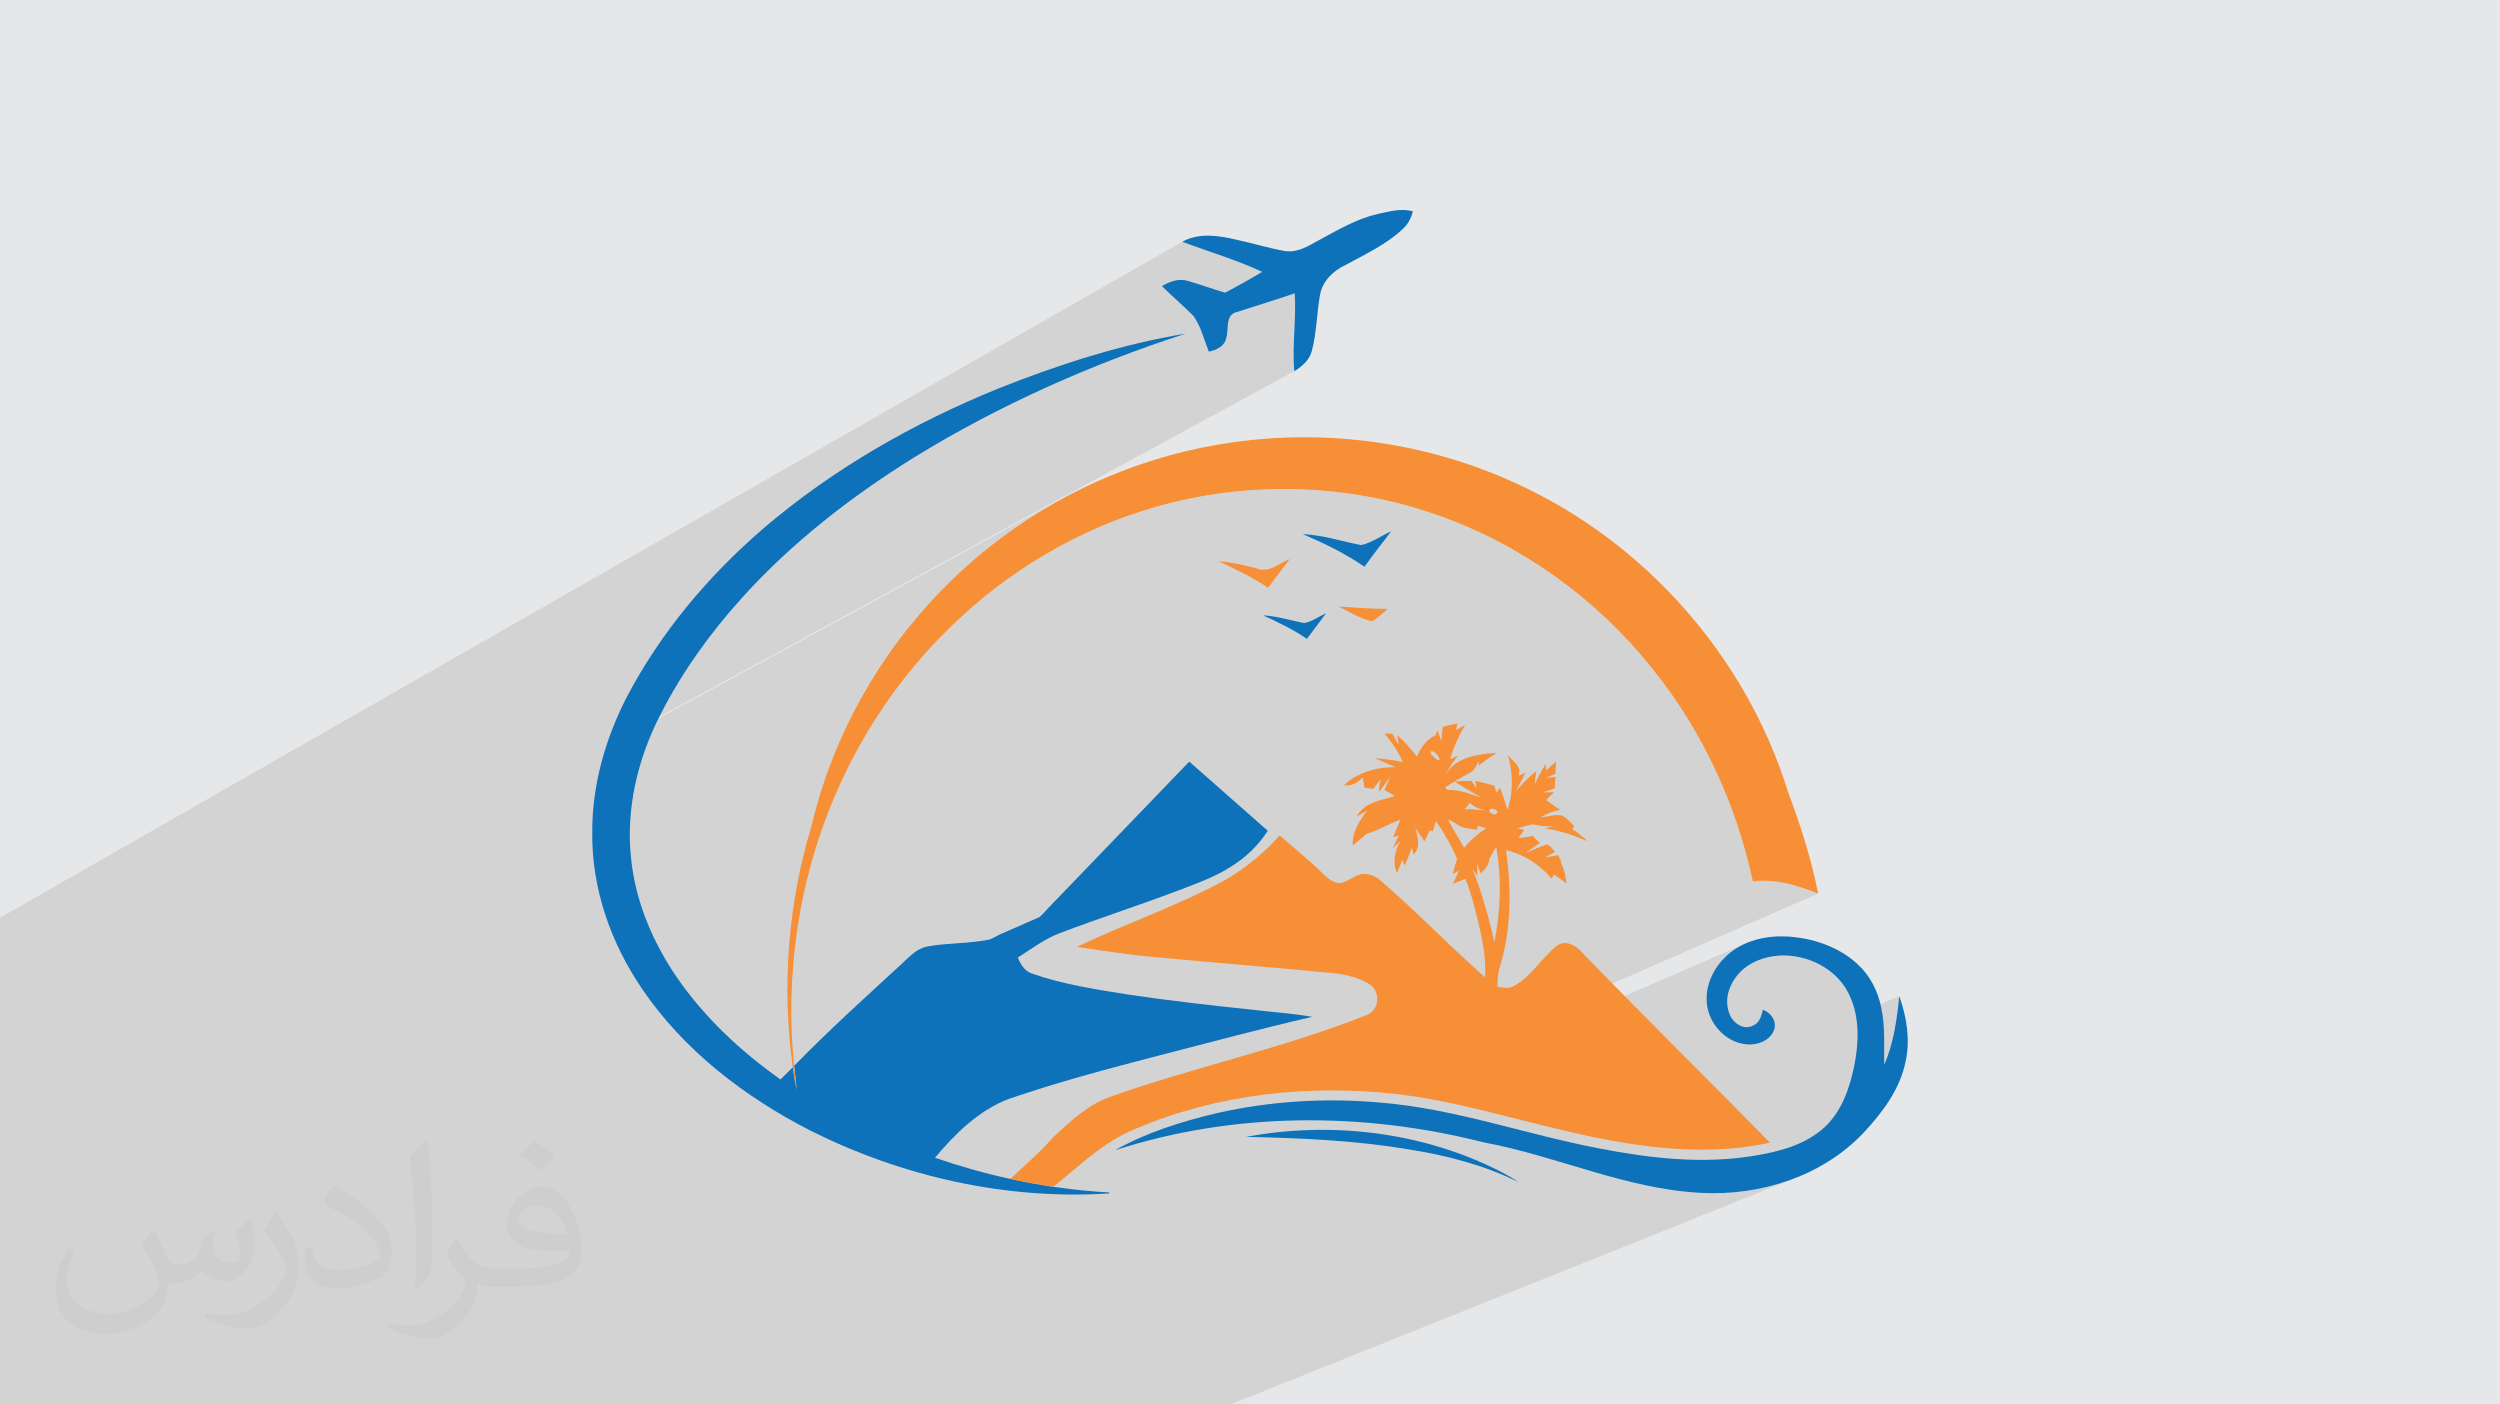 <?xml version="1.0" encoding="UTF-8"?>
<!DOCTYPE svg PUBLIC "-//W3C//DTD SVG 1.1//EN" "http://www.w3.org/Graphics/SVG/1.1/DTD/svg11.dtd">
<!-- Creator: CorelDRAW 2020 (64-Bit) -->
<svg xmlns="http://www.w3.org/2000/svg" xml:space="preserve" width="94.192mm" height="52.917mm" version="1.1" style="shape-rendering:geometricPrecision; text-rendering:geometricPrecision; image-rendering:optimizeQuality; fill-rule:evenodd; clip-rule:evenodd"
viewBox="0 0 9404.92 5283.66"
 xmlns:xlink="http://www.w3.org/1999/xlink"
 xmlns:xodm="http://www.corel.com/coreldraw/odm/2003">
 <defs>
  <style type="text/css">
   <![CDATA[
    .fil0 {fill:#E6E7E8}
    .fil3 {fill:#0D72B9;fill-rule:nonzero}
    .fil4 {fill:#F68F36;fill-rule:nonzero}
    .fil2 {fill:#373435;fill-opacity:0.031}
    .fil1 {fill:#2B2A29;fill-opacity:0.102}
   ]]>
  </style>
 </defs>
 <g id="Layer_x0020_1">
  <polygon class="fil0" points="-0,0 9404.92,0 9404.92,5283.66 -0,5283.66 "/>
  <polygon class="fil1" points="2150.24,5283.66 2142.88,5283.66 2141.46,5283.66 2115.79,5283.66 2044.29,5283.66 2033.83,5283.66 1985.48,5283.66 1984.77,5283.66 1982.97,5283.66 1949.91,5283.66 1949.06,5283.66 1904.55,5283.66 1872.04,5283.66 1759.32,5283.66 1731.16,5283.66 1704.96,5283.66 1664.53,5283.66 1649.5,5283.66 1618.46,5283.66 1573.68,5283.66 1494.57,5283.66 1477.16,5283.66 1470.82,5283.66 1459.84,5283.66 1347.71,5283.66 1292.38,5283.66 1290.63,5283.66 1239.99,5283.66 1232.65,5283.66 1221.48,5283.66 1217.17,5283.66 1173.08,5283.66 1154.61,5283.66 1152.56,5283.66 1149.66,5283.66 1145,5283.66 1141.04,5283.66 1126.86,5283.66 1100.37,5283.66 1062.48,5283.66 1060.81,5283.66 1051.26,5283.66 1043,5283.66 1037.69,5283.66 1006.29,5283.66 964.65,5283.66 944.51,5283.66 937.73,5283.66 925.92,5283.66 901.07,5283.66 893.42,5283.66 892.63,5283.66 892.2,5283.66 889.5,5283.66 880.98,5283.66 879.84,5283.66 872.87,5283.66 860.31,5283.66 856.52,5283.66 854.26,5283.66 851.8,5283.66 839.67,5283.66 838.47,5283.66 829.79,5283.66 825.78,5283.66 802.91,5283.66 798.83,5283.66 798.55,5283.66 796.15,5283.66 791.33,5283.66 784.51,5283.66 782.27,5283.66 767.78,5283.66 761.73,5283.66 759.63,5283.66 748.06,5283.66 740.71,5283.66 739.96,5283.66 738.52,5283.66 728.74,5283.66 724.36,5283.66 722.29,5283.66 720.52,5283.66 720.46,5283.66 719.56,5283.66 718.67,5283.66 713.97,5283.66 704.04,5283.66 651.61,5283.66 642.3,5283.66 620.78,5283.66 608.33,5283.66 598.34,5283.66 540.89,5283.66 532.06,5283.66 509.89,5283.66 508.73,5283.66 479.33,5283.66 475.09,5283.66 473.96,5283.66 469.06,5283.66 463.92,5283.66 457.87,5283.66 448.86,5283.66 443.16,5283.66 424.36,5283.66 422.96,5283.66 406.98,5283.66 387.97,5283.66 380.87,5283.66 377.71,5283.66 373.15,5283.66 352.83,5283.66 347.51,5283.66 339.19,5283.66 336.8,5283.66 336.27,5283.66 331,5283.66 308.51,5283.66 299.5,5283.66 295.51,5283.66 293.32,5283.66 292.99,5283.66 273.35,5283.66 267.02,5283.66 265.7,5283.66 254.74,5283.66 244.65,5283.66 241.65,5283.66 231.17,5283.66 222.89,5283.66 215.6,5283.66 209.66,5283.66 202.96,5283.66 186.59,5283.66 161.53,5283.66 155.63,5283.66 145.75,5283.66 136.82,5283.66 123.59,5283.66 112.82,5283.66 110.93,5283.66 92.01,5283.66 68.33,5283.66 19.44,5283.66 -0,5283.66 -0,5280.69 -0,5279.84 -0,5279.28 -0,5279.09 -0,5259.4 -0,5092.62 -0,5085.05 -0,4934.04 -0,4932.33 -0,4887.6 -0,4839.53 -0,4838.71 -0,4837.58 -0,4756.87 -0,4746.99 -0,4705.65 -0,4691.33 -0,4690.52 -0,4678.74 -0,4669.7 -0,4615.85 -0,4615.07 -0,4560.11 -0,4508.27 -0,4316.46 -0,4235.05 -0,4196.83 -0,4069.32 -0,4050.44 -0,4046.5 -0,3922.18 -0,3846.99 -0,3841.11 -0,3809.09 -0,3808.25 -0,3807.78 -0,3807.21 -0,3766.32 -0,3765.04 -0,3745.09 -0,3704.29 -0,3687.41 -0,3686.16 -0,3651.55 -0,3608.77 -0,3555.67 -0,3554.73 -0,3452.52 4447.5,909.52 4466.33,916.5 4485.21,923.35 4504.14,930.08 4523.11,936.74 4542.09,943.35 4561.07,949.96 4580.06,956.58 4599.01,963.26 4617.93,970.03 4636.8,976.91 4655.61,983.95 4674.35,991.18 4693.01,998.62 4711.55,1006.31 4729.99,1014.28 4748.29,1022.57 4739.73,1027.75 4731.16,1032.89 4722.54,1037.98 4713.91,1043.03 4705.26,1048.04 4696.58,1053.03 4687.87,1057.97 4679.16,1062.87 4477.2,1176.15 4483.01,1181.92 4490.2,1189.25 4495.24,1196.86 4499.95,1204.65 4504.33,1212.6 4508.43,1220.69 4512.28,1228.92 4515.92,1237.26 4519.37,1245.68 4519.59,1246.25 4637.83,1180.36 4651.36,1174.37 4665.06,1169.97 4678.77,1165.59 4692.49,1161.23 4706.22,1156.88 4719.94,1152.55 4733.67,1148.2 4747.4,1143.86 4761.13,1139.5 4774.85,1135.14 4788.57,1130.75 4802.28,1126.32 4815.98,1121.87 4829.66,1117.38 4843.34,1112.85 4856.99,1108.25 4864.57,1105.67 5046.5,1004.63 5054.85,1000.11 5063.35,995.98 5077.22,988.47 5091.18,981.02 5105.18,973.6 5119.2,966.16 5133.2,958.67 5147.15,951.08 4870.68,1104.59 4871.59,1121.89 4872.09,1140.18 4872.17,1158.49 4871.91,1176.79 4871.4,1195.09 4870.69,1213.39 4869.86,1231.71 4868.98,1250.01 4868.13,1268.32 4867.38,1286.63 4866.79,1304.94 4866.45,1323.26 4866.43,1341.57 4866.79,1359.88 4867.61,1378.19 4868.97,1396.51 2281.37,2804.84 2280.16,2808.5 2279.64,2810.13 3992.16,1878.39 3966.37,1892.77 3940.79,1907.56 3915.47,1922.75 3890.38,1938.34 3865.55,1954.31 3840.96,1970.68 3816.63,1987.43 3792.58,2004.57 3768.79,2022.09 3735.76,2047.13 3703.3,2072.9 3671.44,2099.39 3640.18,2126.58 3609.53,2154.45 3579.5,2182.99 3550.1,2212.17 3521.35,2242 3493.25,2272.44 3465.82,2303.48 3439.07,2335.11 3419.13,2359.73 3984.44,2056 4009.16,2042.78 4034.08,2029.95 4059.19,2017.5 4084.51,2005.44 4109.99,1993.78 4135.65,1982.52 4161.49,1971.66 4187.49,1961.21 4213.66,1951.17 4239.98,1941.54 4266.46,1932.33 4293.08,1923.55 4319.84,1915.19 4346.73,1907.26 4379.04,1898.33 4411.51,1890.02 4444.14,1882.35 4476.91,1875.31 4509.82,1868.9 4542.84,1863.13 4575.96,1857.99 4609.18,1853.48 4642.48,1849.61 4675.85,1846.36 4709.28,1843.76 4742.75,1841.79 4776.25,1840.45 4809.78,1839.75 4843.31,1839.68 4876.83,1840.25 4910.33,1841.46 4943.81,1843.3 4977.23,1845.78 5010.61,1848.89 5043.93,1852.64 5077.16,1857.02 5110.3,1862.04 5143.34,1867.7 5176.26,1874 5209.05,1880.93 5241.7,1888.51 5274.21,1896.72 5306.54,1905.57 5338.7,1915.06 5370.66,1925.19 5402.42,1935.95 5432.22,1946.57 5461.81,1957.74 5491.18,1969.45 5520.32,1981.69 5549.24,1994.46 5577.92,2007.76 5606.34,2021.57 5634.51,2035.89 5662.42,2050.72 5690.07,2066.03 5717.43,2081.84 5744.52,2098.12 5771.31,2114.89 5797.81,2132.12 5824.01,2149.82 5849.89,2167.96 5875.45,2186.56 5900.7,2205.6 5925.6,2225.07 5950.16,2244.98 5974.39,2265.31 5998.25,2286.05 6021.75,2307.2 6044.89,2328.75 6067.64,2350.7 6090.02,2373.04 6112,2395.76 6133.58,2418.86 6154.76,2442.32 6175.53,2466.15 6195.89,2490.33 6215.81,2514.86 6233.18,2536.76 6250.22,2558.91 6266.91,2581.31 6283.25,2603.98 6299.24,2626.87 6314.89,2650.01 6330.19,2673.37 6345.13,2696.97 6359.72,2720.78 6373.96,2744.8 6387.83,2769.04 6401.35,2793.48 6414.51,2818.11 6427.31,2842.94 6439.74,2867.95 6451.81,2893.13 6463.51,2918.49 6474.86,2944.02 6485.82,2969.71 6496.41,2995.56 6506.64,3021.57 6516.49,3047.71 6525.97,3073.99 6535.07,3100.41 6543.78,3126.95 6552.12,3153.61 6560.08,3180.39 6567.65,3207.27 6574.84,3234.27 6581.64,3261.36 6588.06,3288.55 6594.08,3315.82 6609.97,3314.2 6625.82,3313.39 6641.61,3313.34 6657.33,3314.01 6673,3315.35 6688.58,3317.33 6704.1,3319.87 6719.55,3322.96 6734.89,3326.54 6750.17,3330.57 6765.35,3334.99 6780.43,3339.77 6795.42,3344.87 6810.3,3350.23 6825.08,3355.8 6839.74,3361.55 5137.49,4106.09 5158.74,4107.42 5189.86,4109.81 5220.94,4112.63 5251.94,4115.9 5261.43,4116.99 6563.11,3550.8 6549.93,3557.22 6537.11,3564.37 6524.71,3572.25 6512.76,3580.88 6501.31,3590.27 6492.46,3598.29 6483.99,3606.76 6475.92,3615.63 6468.27,3624.9 6461.07,3634.53 6454.36,3644.51 6448.16,3654.81 6442.51,3665.39 6437.42,3676.24 6432.95,3687.35 6431.52,3691.54 6602.76,3617.57 6615.53,3612.06 6628.58,3607.32 6641.86,3603.34 6655.33,3600.13 6668.97,3597.64 6682.74,3595.9 6696.6,3594.87 6710.51,3594.56 6724.44,3594.94 6738.36,3596.02 6752.22,3597.77 6766,3600.19 6779.66,3603.27 6793.16,3607.01 6806.46,3611.37 6819.54,3616.37 6832.35,3621.98 6844.85,3628.2 6857.03,3635.01 6868.83,3642.41 6880.22,3650.38 6891.18,3658.92 6901.65,3668.02 6911.61,3677.65 6921.02,3687.83 6929.85,3698.52 6938.05,3709.72 6945.59,3721.43 6952.45,3733.63 6958.59,3746.31 6965.21,3761.78 6970.9,3777.53 6975.71,3793.5 6979.67,3809.66 6980.96,3816.31 7144.98,3747.54 7143.22,3764.01 7141.37,3780.5 7139.39,3796.99 7137.26,3813.47 7134.95,3829.91 7132.42,3846.33 7129.65,3862.69 7126.59,3878.99 7123.23,3895.22 7119.52,3911.36 7115.44,3927.4 7110.94,3943.34 7106.02,3959.16 7100.63,3974.83 7094.74,3990.37 7088.32,4005.74 6964.47,4056.66 6960.09,4072.07 6955.2,4087.73 6949.85,4103.23 6944.01,4118.54 6937.65,4133.61 6930.74,4148.4 6923.24,4162.86 6915.12,4176.96 6906.35,4190.64 6896.9,4203.87 6886.72,4216.59 6875.8,4228.78 6864.1,4240.38 6850.24,4252.31 6835.81,4263.36 6820.86,4273.55 6805.45,4282.95 6789.59,4291.57 6773.35,4299.48 6756.76,4306.71 6325.82,4481.38 6345.59,4483.53 6371.83,4485.8 6398.2,4487.46 6419.06,4488.38 6439.97,4488.8 6460.92,4488.72 6481.88,4488.13 6502.84,4487.03 6523.78,4485.41 6544.69,4483.29 6565.55,4480.66 6586.35,4477.51 6607.07,4473.86 6627.69,4469.69 6648.2,4465.02 6668.56,4459.83 6688.79,4454.12 6708.86,4447.9 6728.75,4441.17 6748.44,4433.92 6767.92,4426.15 4629.2,5283.66 4427.67,5283.66 4346.43,5283.66 4295.21,5283.66 4238.52,5283.66 3979.98,5283.66 3886.23,5283.66 3699.35,5283.66 3481.48,5283.66 3388.16,5283.66 3357.22,5283.66 3316.32,5283.66 3311.19,5283.66 3251.65,5283.66 3229.32,5283.66 3138.66,5283.66 3044.92,5283.66 2869.94,5283.66 2745.93,5283.66 2604.11,5283.66 2579.2,5283.66 2568.4,5283.66 2445.23,5283.66 2390.39,5283.66 2363.15,5283.66 "/>
  <path class="fil2" d="M578.49 4627.69c17.95,27.21 29.6,53.36 40.96,82.43 8.45,16.91 12.93,48.09 52.57,48.09 11.61,0 28.28,-3.42 43.06,-11.61 16.63,-8.73 29.32,-21.94 35.94,-42l15.85 -53.36 38.57 -19.02 2.64 2.64c-5.27,20.09 -6.59,39.36 -6.59,54.43 0,44.63 38.57,61.56 69.22,61.56 17.95,0 34.09,-8.73 34.09,-25.11 0,-21.13 -8.98,-57.06 -20.62,-89.29 17.95,-17.95 35.94,-35.94 56.53,-50.47l3.17 1.6c8.98,38.04 14,75.56 14,100.66 0,24.57 -10.83,51.79 -19.81,69.49 -18.49,34.87 -51.25,62.62 -90.87,62.62 -30.1,0 -63.65,-15.07 -86.66,-43.06l-1.32 0c-21.66,26.96 -55.22,51.25 -108.86,51.25l-16.63 0c-2.64,35.41 -10.29,60.49 -21.94,82.95 -31.95,62.34 -126.81,106.47 -216.1,106.47 -124.17,0 -186.51,-71.59 -186.51,-166.96 0,-58.91 19.27,-113.6 48.88,-152.42l24.29 10.04c-18.49,35.41 -30.91,68.68 -30.91,101.45 0,89.29 72.66,131.83 156.4,131.83 77.68,0 173.83,-49.41 191.28,-106.72 -6.59,-62.62 -30.1,-91.93 -66.04,-148.99 10.83,-19.02 24.83,-38.04 42.28,-58.38l3.17 0 0 0 0 0 -0.02 -0.09zm1432.13 -336.04c26.15,16.39 51.79,35.66 76.87,57.85 -14,19.81 -31.45,37.79 -53.11,53.64 -25.11,-20.34 -50.19,-37.79 -75.84,-56.27 17.42,-19.55 34.62,-38.29 52.04,-55.22l0 0 0 0 0 0 0 0 0 0 0.03 0zm13.47 244.11c-42.28,0 -76.87,27.75 -76.87,48.34 0,44.13 84.53,57.85 185.72,57.31 -12.68,-51.79 -57.06,-105.68 -108.86,-105.68l0.01 0.03zm-94.86 236.19c54.96,0 103.04,-1.6 139.74,-10.83 40.96,-10.29 75.56,-30.91 75.56,-45.17 0,-3.7 0,-8.19 -1.32,-11.89 -22.98,2.11 -49.41,2.11 -72.38,2.11 -74.49,0 -131.55,-16.91 -154.02,-58.66 -5.55,-11.61 -9.51,-24.57 -9.51,-39.36 0,-40.43 17.42,-79.79 48.09,-107 25.61,-22.45 53.89,-36.44 82.67,-36.44 52.04,0 93.51,41.75 122.57,107.54 15.85,35.94 26.68,77.4 26.68,129.72 0,34.87 -9.51,64.19 -31.17,85.85 -40.43,39.11 -114.92,53.89 -229.04,53.89l-51.79 0 0 0 -13.47 0c-28.28,0 -48.62,-5.02 -64.72,-17.42l-2.64 0c0.79,6.59 1.32,12.93 1.32,19.02 0,25.61 -8.45,58.38 -25.61,84.53 -50.72,75.3 -105.68,108.04 -153.24,108.04 -48.09,0 -107,-18.49 -160.11,-42.54l9.51 -18.49c17.17,7.13 40.96,11.89 73.7,11.89 85.85,0 198.66,-82.43 212.66,-163 -3.17,-6.59 -8.98,-15.32 -17.17,-24.57 -25.11,-29.85 -40.96,-54.68 -55.75,-80.83 12.68,-25.11 24.29,-45.17 35.13,-63.4l4.49 -0.53c36.72,74.77 69.99,117.55 144.23,117.55l11.61 0 0 0 53.89 0 0 0 0 0 0 0 0 0 0 0 0.09 0.01zm-371.98 79c6.34,-34.34 6.87,-72.91 6.87,-108.86l0 -53.36c0,-99.6 -12.68,-244.36 -22.98,-338.68 17.95,-19.27 43.06,-42 62.87,-57.31l5.81 1.6c13.47,118.62 16.63,256 16.63,383.06 0,33.3 -1.32,65.79 -4.49,89.55 -1.85,30.1 -19.27,52.83 -56.53,87.7l-8.19 -3.7zm-382.8 -157.19c1.85,46.77 24.83,83.49 105.15,83.49 49.93,0 92.19,-12.93 138.96,-35.13 8.45,-3.7 12.93,-8.73 12.93,-12.93 0,-29.32 -22.45,-68.15 -60.23,-103.55 -36.72,-33.3 -85.34,-62.62 -130.76,-82.18 -15.6,-6.59 -20.62,-13.47 -20.62,-20.09 0,-13.47 17.95,-41.75 32.77,-62.09l5.02 -0.53c52.04,27.21 110.17,67.64 153.24,112.53 39.11,41.47 63.4,83.49 63.4,129.19 0,33.81 -10.29,65.51 -26.96,95.11 -57.06,28.79 -117.83,50.72 -178.06,50.72 -73.17,0 -123.1,-34.34 -123.1,-114.92 0,-8.73 0,-22.19 3.17,-39.64l25.11 0 0 0 0 0 0 0 0 0 0 0 -0.02 0zm-132.37 -132.9l45.45 73.45c16.63,27.21 32.23,56.81 32.23,103.55l0 59.7c0,48.34 -30.91,100.13 -80.83,151.38 -39.11,34.62 -73.7,49.41 -105.68,49.41 -47.55,0 -101.98,-14.79 -164.85,-41.75l7.13 -18.49c19.81,5.27 42.79,9.77 71.06,9.77 90.36,-0.53 182.8,-66.57 225.08,-147.15 5.02,-9.26 6.87,-17.95 6.87,-24.04 0,-9.26 -5.02,-19.55 -8.98,-28.79 -22.98,-43.31 -48.62,-82.95 -76.87,-119.68 14.79,-23.25 29.6,-45.7 45.7,-67.9l3.7 0.53 0 0 0 0 0 0 0 0 0 0 -0.02 0.01z"/>
  <g id="_2264955711776">
   <path class="fil3" d="M5233.68 1998.72c-37.9,16.85 -72.24,43.11 -113.29,51.88 -72.92,-14.26 -144.56,-37.73 -219.42,-41.29 80.58,34.44 159.78,72.95 232.12,122.74 31.98,-45.63 67.2,-88.75 100.59,-133.34z"/>
   <path class="fil3" d="M4916.53 2403.32c23.64,-32.51 48.87,-63.9 72.41,-96.59 -27.54,12.6 -53.03,32.17 -83.27,37.21 -51.21,-10.01 -101.46,-26.26 -153.89,-28.95 56.69,25.98 113.1,52.94 164.75,88.33z"/>
   <path class="fil3" d="M4547.58 1322.77c28.86,-5.46 60.32,-20.69 65.88,-52.67 9.83,-32.08 -4.94,-84.6 37.9,-95.73 73.04,-23.56 146.59,-45.81 219.27,-70.77 6.6,97.54 -10.43,195.25 -1.66,292.91 29.21,-17.64 57.03,-41.74 66.08,-76.17 18.6,-70.05 18.43,-143.44 31.37,-214.47 10.69,-50.77 51.21,-88.95 96.93,-109.88 73.73,-40.31 152.15,-76.19 213.79,-134.52 19.64,-17.44 31.73,-41.17 38.07,-66.39 -43.97,-12.76 -89.02,0.7 -132.23,9.87 -79.46,18.14 -150.15,60.32 -221.18,98.49 -39.02,21.54 -80.49,48.26 -127.25,40.98 -61.31,-10.56 -120.86,-29.41 -181.62,-42.27 -67.13,-16.06 -142.24,-27.92 -205.45,7.38 100.25,37.68 203.52,67.94 300.79,113.05 -45.55,27.74 -92.33,53.56 -139.44,78.51 -47.29,-13.92 -93.55,-30.85 -140.84,-44.6 -33.81,-10.15 -67.91,2.72 -96.93,19.65 38.51,38.95 81.02,73.73 119.12,113.12 27.9,40.07 39.56,88.58 57.37,133.52z"/>
   <path class="fil3" d="M3943.37 3416.24c-10.21,11.78 -20.83,23.21 -32.46,33.72l-152.42 66.65 0 -0.01c-11.28,6.49 -22.81,12.51 -34.84,17.51 -77.53,16.51 -158.04,12.26 -235.94,26.6 -40.17,8.17 -67.98,40.07 -96.83,66.51 -136.43,125.46 -273.95,249.69 -403.4,382.43 3.05,30.07 7.12,60.09 9.39,90.33 -5.9,-28.18 -10.33,-56.51 -14.33,-84.84 -15.58,15.21 -30.95,30.5 -46.34,45.8 -150.07,-106.5 -287.18,-233.96 -391.32,-386.34 -89.03,-130.49 -152.74,-280.47 -170.04,-438.35 -22.18,-188.82 23.47,-381.2 110.14,-548.94 81.56,-160.3 187.79,-307.22 308.19,-440.48 187.27,-207.01 410.09,-379.67 646.72,-526.77 319.43,-196.38 664.45,-349.57 1021.01,-465.18 -242.41,40.34 -477.74,116.04 -705.59,206.81 -318.11,129.36 -620.57,301.68 -882.24,525.1 -208.81,179.79 -389.74,394.69 -517.37,639.7 -79.29,155.94 -128.84,329.32 -127.63,505.18 -2.68,208.83 69.2,414.16 185.79,585.96 157.27,233.34 387.57,409.05 636.04,536.32 345.48,172.75 736,260.71 1122.46,235.67 0,-0.94 0,-2.78 0,-3.72 -70.18,-3.65 -140.09,-11.2 -209.62,-21.31 -54.16,-8.26 -108.16,-17.81 -161.63,-29.57 -96.13,-20.52 -190.73,-47.72 -283.67,-79.62 75.97,-90.78 163.97,-177.45 276.21,-220.91 184.39,-63.37 372.95,-113.54 561.5,-162.48 193.55,-49.55 386.37,-101.91 581.02,-146.58 -68.42,-12.7 -137.96,-16.87 -206.92,-24.86 -160.76,-17.14 -321.4,-34.79 -481.36,-58.52 -122.15,-19.55 -245.6,-37.9 -362.88,-78.58 -29.22,-8.17 -45.46,-34.96 -55.84,-61.29 51.39,-32.6 100.53,-70.23 158.07,-91.91 144.15,-54.77 290.89,-102.06 435.21,-156.48 71.36,-27.55 144.83,-52.33 209.51,-94.16 54.77,-34.15 102.59,-79.7 137.37,-134.3 -98.69,-86.44 -196.57,-173.63 -295.17,-260.13 -5.81,5.92 -11.61,11.84 -17.41,17.77l-408.3 424.1 -0.17 1.77c-0.35,-0.16 -0.71,-0.32 -1.07,-0.49l-103.85 107.88z"/>
   <path class="fil3" d="M4687.08 4276.82c203.46,4.44 407.49,12.94 608.48,46.41 143.44,22.69 286.03,58.87 416.61,123.72 -28.7,-19.74 -59.55,-35.9 -90.67,-51.37 -287.86,-139.72 -620.82,-176.74 -934.42,-118.76z"/>
   <path class="fil3" d="M7144.98 3747.54c-9.22,87.82 -20.94,176.66 -56.66,258.2 -1.4,-71.45 4.33,-143.88 -11.04,-214.31 -12.2,-61.45 -41.4,-120.22 -87.74,-162.99 -71.97,-67.56 -171,-100.08 -268.28,-105.53 -77.79,-3.65 -160.23,15.21 -219.95,67.37 -48.09,41.56 -81.73,102.93 -80.95,167.45 -1.39,83.63 67.03,164.74 151.63,171.25 39.47,3.32 86.07,-13.55 101.35,-52.86 12.7,-33.3 -10.32,-66.5 -41.53,-77.46 -5.42,22.69 -11.84,48.97 -35.74,58.97 -36.18,20.24 -77.65,-8.98 -89.89,-43.84 -27.49,-67.91 13.73,-145.7 71.98,-182.82 127.46,-79.89 319.05,-22.43 380.42,115.36 37.83,81.83 34.52,175.88 17.21,262.46 -17.38,84.34 -47.12,171.36 -111.7,231.61 -72.35,66.08 -170.57,92.51 -265.08,107.54 -193.87,32.27 -391.74,9.66 -583.18,-27.64 -276.28,-52.6 -543.96,-150.38 -825.82,-172.64 -204.2,-18.09 -411.29,-5.59 -611.32,39.73 -132.67,31.37 -265,72.48 -384.19,139.85 446.85,-144.82 933.8,-145.09 1387.26,-29.64 275.05,50.87 534.5,175.61 816.43,189.87 222.19,12.6 455.55,-61.2 611.15,-224.55 72.18,-76.95 138.93,-165.7 159.88,-271.41 17.3,-81.56 3.65,-166.4 -24.25,-243.96z"/>
   <path class="fil4" d="M5602.29 3231.75c-0.44,23.38 -16.52,39.54 -32.69,54.17 -4.26,-12.8 -8.42,-25.57 -12.52,-38.27 0,11.99 0.09,36.01 0.17,47.99 -4.6,-7.04 -13.82,-21.12 -18.43,-28.24 35.48,89.78 61.99,183 82.95,277.23 23.37,-117.98 28.15,-240.38 6.95,-359.04 -9.32,15.11 -17.99,30.49 -26.43,46.16zm-154.75 -148.59c17.91,36.58 40.77,70.52 60.49,106.06 23.47,-28.59 51.31,-53.18 82.6,-73.1 -10.59,-3.32 -21.04,-6.61 -31.39,-9.82 -0.85,3.89 -2.44,11.72 -3.29,15.54 -20.26,-2.95 -40.95,-5.21 -60.26,-12.25 -16.51,-8.17 -30.07,-21.56 -48.16,-26.43zm156.21 -37.82c-6.68,14.43 26.52,26.35 29.57,10.36 -3.82,-10.97 -19.92,-17.58 -29.57,-10.36zm-74.59 -25.37c-5.29,9.49 -12.33,17.38 -21.14,23.91 27.5,-0.1 54.77,2.78 82.17,5.28 -22.69,-4.34 -44.16,-12.94 -61.03,-29.2zm-146.93 -192.93c-3.22,11.82 11.98,19.48 19.03,26.87 3.83,6.8 20.01,8.61 12.53,-3.06 -6.26,-10.94 -17.2,-27.37 -31.56,-23.81zm46.26 -92.57c17.65,-5.48 35.81,-8.71 53.82,-12.79 -1.14,6.26 -3.58,18.79 -4.7,25.03 11.38,-6.78 22.86,-13.56 34.42,-20.16 -23.89,40.68 -43.53,83.8 -56.49,129.28 9.98,-4.44 20.07,-8.88 30.24,-13.21 -19.03,22.25 -36.25,46.16 -48,73.02 37.32,-68.35 122.77,-78.34 192.49,-83.82 -23.04,15.82 -46,31.73 -68.25,48.53 0.27,-4.61 0.77,-13.74 0.97,-18.35 -8.43,15.65 -13.82,35.39 -31.4,43.46 -31.89,18.08 -63.79,36.34 -94.66,56.35 1.9,2.33 5.66,7.11 7.55,9.55 45.39,-1.49 87.56,15.66 129.72,29.9 -33.66,-20.34 -68.59,-38.44 -101.1,-60.59 20.77,-2.79 41.9,-3.99 62.83,-2.52 6.19,9.22 12.69,18.5 19.03,27.82 -1.12,-7.14 -3.46,-21.48 -4.61,-28.62 23.84,5.31 47.32,12.19 71.03,18.26 2.1,6.63 6.26,19.83 8.37,26.34 3.29,-4.6 9.82,-13.72 13.14,-18.33 11.28,27.21 19.87,55.46 28.24,83.8 22.61,-66.51 20.5,-139.72 1.57,-206.75 17.03,22.97 55.55,43.73 39.02,77.74 6.88,-3.06 20.69,-9.05 27.56,-12.01 -12.08,23.38 -24.59,46.52 -36.33,70.15 22.87,-27.8 48.43,-53.2 76.51,-75.73 -2.45,16.44 -4.6,32.96 -6.61,49.54 13.92,-25.46 26.86,-51.44 41.56,-76.57 0.44,6.17 1.47,18.35 2,24.52 12.34,-11.48 24.94,-22.7 37.73,-33.74 -1.15,15.56 -2.17,31.19 -3.22,46.78 -11.58,4.77 -22.97,9.65 -34.34,14.59 11.55,-1.04 23.03,-1.99 34.68,-2.94 -0.95,14.26 -1.73,28.51 -2.44,42.85 -15.56,5.04 -31.12,10.08 -46.61,15.4 14.64,-0.43 29.24,-0.77 43.92,-1.14 -10,9.66 -19.84,19.48 -29.82,29.13 17.12,13.04 34.85,25.4 53.04,37.22 -26.08,5.04 -51.28,13.82 -73.57,28.52 27.06,-2.54 54.53,-13.23 81.66,-6.6 17.81,9.38 30.58,25.71 44.94,39.62 -1.83,2.62 -5.57,7.73 -7.39,10.34 19.72,14.25 39.13,29.3 57.11,45.82 -51.99,-21.75 -105.54,-40.17 -161.53,-48.07 8.1,-1.76 24.25,-5.31 32.35,-7.05 -26.01,-0.44 -52,-2 -77.22,-8.17 -19.38,4.62 -38.42,9.91 -57.38,15.73 6.53,1.32 19.58,3.82 26.08,5.14 -7.28,10.06 -14.43,20.26 -21.47,30.59 17.91,-1.13 35.66,-4.09 53.38,-7.66 8.81,8.98 17.64,17.92 26.69,26.86 -17.88,12.53 -36.16,24.35 -54.34,36.51 26.52,-8.94 51.48,-21.98 78.18,-30.41 15.81,-0.17 22.59,18.15 33.46,26.79 -13.04,7.21 -26,14.43 -39.05,21.47 16.62,-2.98 33.29,-6.02 49.99,-8.87 3.65,6.78 7.39,13.65 11.21,20.52 0.27,2.95 0.78,8.78 1.05,11.63 12.7,22.69 15.99,48.7 19.74,74 -16.09,-11.14 -31.9,-22.44 -47.65,-33.91 -2,4.07 -6,12.33 -7.99,16.51 -45.05,-52.51 -103.82,-92.34 -171.87,-107.27 20.43,145.37 20.43,296.18 -22.86,437.56 -8.2,24.49 -9.05,50.4 -9.32,76.15 21.38,3.47 44.94,8.86 64.42,-4.1 65.26,-37.73 103.19,-106.67 161.79,-152.12 33.65,-21.84 71.28,3.55 93.97,29.11 232.22,240.58 470.69,474.85 704.9,713.5 -286.13,62.76 -579.79,3.39 -858.77,-65.64 -181.52,-44.06 -361.84,-96.83 -547.96,-117.09 -330.37,-37.12 -672.82,-0.44 -979.97,130.74 -118.84,47.39 -210.74,139.45 -309.23,217.95 -54.16,-8.26 -108.16,-17.81 -161.63,-29.57 54.69,-51.88 112.34,-100.93 162.23,-157.6 64.93,-61.2 133.35,-124.84 219.69,-153.46 315.76,-111.6 645.33,-180.64 956.75,-304.79 47.63,-15.49 55.45,-84.95 16.5,-114.06 -41.19,-26.88 -90.73,-38.61 -139.16,-43.91 -226.05,-21.73 -452.35,-39.98 -678.39,-61.11 -96.15,-8.27 -191.5,-23.48 -286.81,-38.34 167.72,-79.57 343.23,-141.9 509.13,-225.51 96.05,-47.12 182.11,-113.37 253.25,-193.19 52.16,45.91 106.66,89.1 156.38,137.81 20.09,18.69 41.82,41.63 71.56,41.38 28.52,-4.86 50.16,-27.23 78.31,-33.39 25.91,-4.43 52.16,5.65 71.81,22.43 135.71,117.01 259.78,246.98 394.35,365.22 3.37,-55.99 -4.08,-111.97 -16.27,-166.57 -15.72,-68.86 -30.93,-138.33 -57.89,-203.86 -15.57,6.53 -31.12,12.97 -46.77,19.2 7.49,-16.94 15.31,-33.63 23.2,-50.32 -5.83,3.37 -17.54,9.98 -23.37,13.37 4.26,-19.1 9.49,-37.89 15.82,-56.4 -20.86,-50.59 -48.07,-98.32 -79.56,-143.09 -3.89,12.87 -7.82,25.74 -11.55,38.68 -2.88,-0.96 -8.61,-2.88 -11.47,-3.82 -6.68,13.75 -13.49,27.47 -20.16,41.21 -11.92,-17.03 -23.56,-34.16 -34.95,-51.37 9.48,33.54 22.25,73.03 -6.1,101.44 -1.56,-6.77 -4.78,-20.33 -6.33,-27.19 -7.39,23.29 -16.7,45.79 -27.48,67.71 -2.1,-5.28 -6.36,-15.9 -8.44,-21.21 -5.92,16.86 -12.53,33.47 -20.25,49.55 -16.79,-39.9 -8.09,-83.96 13.55,-119.98 -7.11,6.51 -21.47,19.75 -28.69,26.35 7.05,-15.91 14.97,-31.29 22.69,-46.86 -5.21,1.55 -15.74,4.7 -20.95,6.16 7.75,-22.51 16.78,-44.58 27.29,-65.98 -43.72,15.04 -83.08,40.51 -127.62,53.31 -17.28,15.03 -34.69,29.8 -52.5,44.16 -2.11,-50.35 24.58,-93.82 54.76,-131.64 -9.91,5.57 -29.64,16.78 -39.55,22.35 27.73,-53.72 91.89,-60.42 143.44,-77.12 -13.12,-7.65 -26.15,-15.21 -39.2,-22.7 7.39,-16.93 14.71,-33.98 21.83,-51.01 -13.83,18.87 -26.52,38.51 -40.52,57.28 -3.55,-16.86 0.52,-33.81 6.17,-49.72 -9.73,13.21 -19.65,26.42 -29.73,39.47 -11.28,-1.84 -22.51,-3.64 -33.64,-5.39 -0.71,-12.7 -2.95,-25.13 -6,-37.3 -19.3,19.04 -42.07,33.3 -70.59,29.14 52.07,-49.04 125.02,-69.97 195.44,-68.08 -26.62,-10.7 -53.04,-21.92 -79.02,-33.81 35.2,2.17 70.14,7.46 104.75,14.17 -16.18,-39.74 -41.48,-74.52 -68.69,-107.38 9.74,0.27 19.55,0.71 29.47,1.13 8,14.46 16,28.88 24.26,43.31 -1.39,-9.59 -4.34,-28.7 -5.83,-38.27 27.91,24.35 52.43,52.16 74.43,81.9 13.91,-33.91 34.85,-65.2 69.45,-80.58 2,-4.7 6.1,-14.26 8.17,-18.96 4.7,13.65 8.98,27.46 14.09,41.11 1.32,-18.25 1.73,-36.67 6.09,-54.4zm-393.39 -452.77c61.64,4 123.28,8.51 185.09,9.12 -19.13,16.19 -37.04,34.17 -59.02,46.43 -45.05,-10.08 -84.69,-36.08 -126.07,-55.55zm-305.31 -142.75c44.93,17.64 83,-20.53 122.4,-35.98 -27.31,35.98 -55.14,71.63 -81.83,108.15 -58.43,-39.83 -122.4,-69.9 -186.22,-99.74 49.48,3.65 97.81,14.87 145.64,27.57zm-96.7 -474.32c361.93,-52.53 738.88,0.68 1071.08,154.14 482.76,219.86 863.82,650.62 1021.42,1157.38 46.5,125.73 88.94,253.43 114.14,385.42 -77.89,-31.05 -160.74,-56.6 -245.66,-45.73 -62.18,-291.34 -191.1,-568.84 -378.27,-800.96 -210.22,-263.51 -494.43,-468.59 -813.39,-578.91 -337.68,-118.24 -712.01,-127.38 -1055.69,-28.69 -287.56,82.24 -553.07,238.72 -766.96,447.53 -194.12,186.66 -347.03,415.14 -449.36,664.02 -128.5,311.68 -177.11,655.62 -142.93,990.83 3.05,30.07 7.12,60.09 9.39,90.33 -5.9,-28.18 -10.33,-56.49 -14.33,-84.84 -42.44,-303.34 -18.01,-615.52 70.58,-908.66 101.79,-430.6 360.27,-821.22 715.68,-1084.39 252.2,-188.9 552.29,-313.14 864.3,-357.47z"/>
  </g>
 </g>
</svg>
